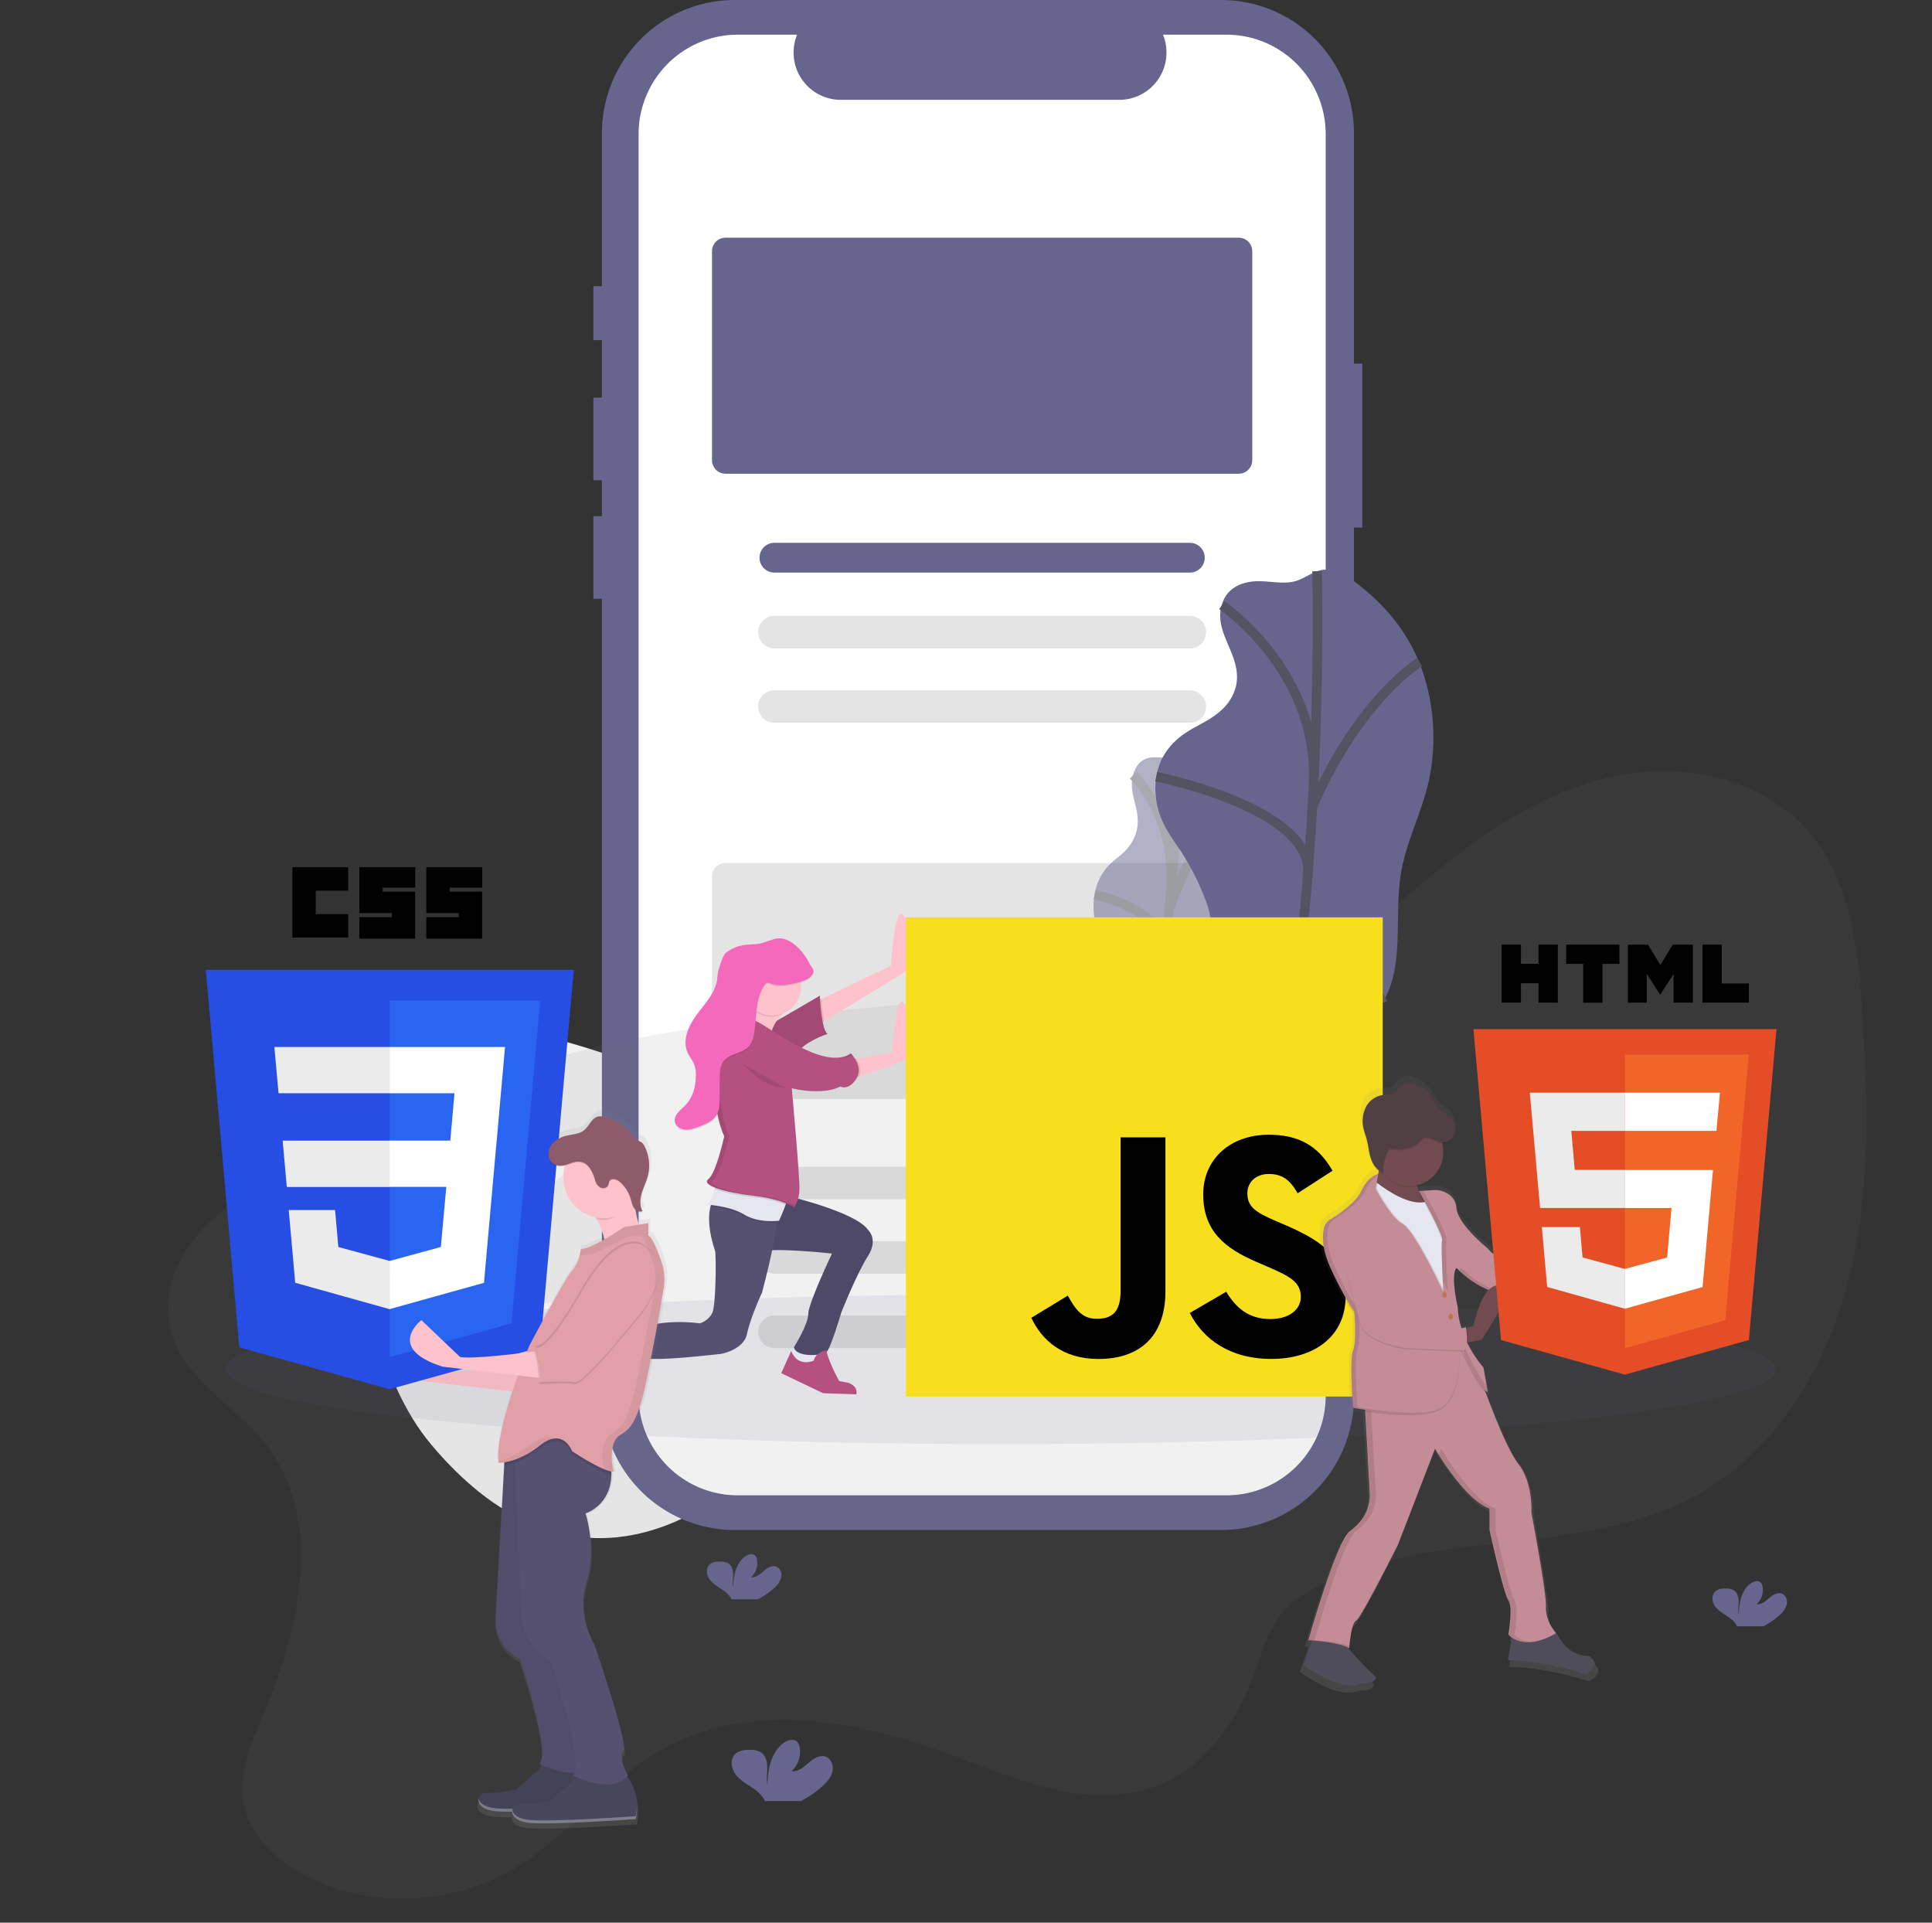 <svg width="402" height="400" fill="none" xmlns="http://www.w3.org/2000/svg"><rect width="100%" height="100%" fill="#333333" stroke="none"/><path d="M140.923 225.349l-3.761 29.723-5.536-33.764c-26.601-10.239-57.704-12.228-57.704-12.228s-6.864 64.486 15.798 91.45 46.555 22.865 66.267 6.195c19.713-16.67 27.78-39.598 5.119-66.562-5.044-6.002-12.164-10.869-20.183-14.814z" fill="#F2F2F2"/><path d="M133.547 259.566l1.117 1.329c12.905 15.515 20.438 29.766 22.475 42.564.033.186.054.371.087.557l-.864.133-.832.119c-2.049-13.947-10.937-28.594-22.19-42.131-.358-.439-.722-.886-1.099-1.321-4.814-5.688-10.011-11.164-15.28-16.299a142.84 142.84 0 00-1.237-1.205c-6.99-6.741-14.044-12.864-20.345-18.038-.444-.368-.894-.73-1.339-1.086-10.7-8.713-19.034-14.53-20.893-15.807-.223-.159-.35-.243-.379-.264l.474-.705v-.012l.481-.71c.029.021.456.301 1.225.844 2.892 2.012 10.66 7.543 20.292 15.358.433.355.883.717 1.327 1.085 5.117 4.193 10.707 8.988 16.34 14.221a244.134 244.134 0 014.141 3.926c.423.397.84.799 1.244 1.2 5.696 5.549 10.781 10.963 15.255 16.242z" fill="#fff"/><path d="M95.24 222.892c-.389.431-.785.868-1.2 1.297a47.428 47.428 0 01-3.538 3.319 45.996 45.996 0 01-18.116 9.421l.052 1.757a47.69 47.69 0 0019.17-9.862 49.088 49.088 0 003.771-3.55c.408-.423.804-.86 1.188-1.297a47.537 47.537 0 007.792-12.026c-.587-.123-1.161-.245-1.723-.367a45.992 45.992 0 01-7.395 11.308zM117.048 242.125c-.43.409-.872.805-1.325 1.188a10.91 10.91 0 01-.414.361 46.234 46.234 0 01-19.775 9.822 46.147 46.147 0 01-22.06-.479c.063.61.127 1.22.203 1.831a47.855 47.855 0 0022.557.253 47.961 47.961 0 0020.181-10.111c.184-.155.368-.311.546-.473.453-.394.895-.79 1.331-1.193a47.926 47.926 0 0013.697-23.289c-.536-.211-1.072-.422-1.615-.627a46.13 46.13 0 01-13.326 22.717z" fill="#fff"/><path d="M133.546 259.566a48.708 48.708 0 01-2.753 2.531 46.299 46.299 0 01-55.54 3.159c.153.782.3 1.558.466 2.33a47.996 47.996 0 0028.762 7.024 48.03 48.03 0 0027.418-11.197 35.32 35.32 0 001.441-1.275c.455-.407.892-.822 1.323-1.243a48.183 48.183 0 0014.245-32.318c-.547-.371-1.108-.718-1.674-1.072a46.474 46.474 0 01-13.688 32.061z" fill="#fff"/><path d="M281.727 75.642V27.73a27.771 27.771 0 00-8.097-19.608A27.6 27.6 0 00254.083 0H152.887c-3.63 0-7.225.717-10.579 2.11a27.636 27.636 0 00-8.968 6.012 27.718 27.718 0 00-5.993 8.996 27.81 27.81 0 00-2.105 10.612v31.82h-1.778v11.212h1.778V82.72h-1.778v17.191h1.778v7.475h-1.778v17.191h1.778v166.001a27.79 27.79 0 008.097 19.609 27.647 27.647 0 008.969 6.011 27.582 27.582 0 0010.579 2.111h101.195c3.631 0 7.226-.718 10.58-2.111a27.642 27.642 0 008.968-6.011 27.73 27.73 0 005.993-8.997 27.806 27.806 0 002.104-10.611V109.747h1.744V75.642h-1.744z" fill="#67648E"/><path d="M255.199 7.214h-13.21a9.858 9.858 0 01-.941 9.204 9.82 9.82 0 01-3.528 3.195 9.787 9.787 0 01-4.612 1.156h-57.973a9.784 9.784 0 01-4.612-1.156 9.847 9.847 0 01-5.145-7.679 9.873 9.873 0 01.675-4.72h-12.337a20.612 20.612 0 00-14.598 6.066 20.74 20.74 0 00-6.047 14.643v262.464a20.751 20.751 0 006.047 14.643 20.65 20.65 0 006.697 4.489 20.588 20.588 0 007.901 1.576h101.683a20.616 20.616 0 0014.598-6.065 20.744 20.744 0 006.046-14.643V27.923c0-2.72-.534-5.412-1.571-7.925a20.72 20.72 0 00-4.475-6.718 20.638 20.638 0 00-6.698-4.49 20.589 20.589 0 00-7.9-1.576z" fill="#fff"/><path d="M257.756 98.555H150.958a2.804 2.804 0 01-1.984-.826 2.822 2.822 0 01-.824-1.99V52.27a2.821 2.821 0 01.824-1.99 2.804 2.804 0 011.984-.826h106.798c.744 0 1.457.298 1.984.826.526.528.822 1.243.823 1.99v43.468a2.825 2.825 0 01-.823 1.99 2.807 2.807 0 01-1.984.826zM247.587 119.125h-86.46a3.085 3.085 0 01-2.184-.907 3.103 3.103 0 010-4.381 3.09 3.09 0 012.184-.907h86.46c.819 0 1.604.327 2.183.907a3.103 3.103 0 010 4.381 3.081 3.081 0 01-2.183.907z" fill="#67648E"/><path d="M247.587 134.893h-86.46c-.894 0-1.75-.356-2.382-.989a3.386 3.386 0 010-4.779 3.362 3.362 0 012.382-.99h86.46c.893 0 1.75.356 2.381.99a3.384 3.384 0 010 4.779 3.363 3.363 0 01-2.381.989zM247.587 150.381h-86.46c-.894 0-1.75-.356-2.382-.99a3.384 3.384 0 010-4.779 3.365 3.365 0 012.382-.989h86.46c.893 0 1.75.356 2.381.989a3.384 3.384 0 010 4.779 3.36 3.36 0 01-2.381.99zM257.756 228.645H150.958a2.805 2.805 0 01-1.984-.826 2.823 2.823 0 01-.824-1.99v-43.468a2.82 2.82 0 012.808-2.816h106.798a2.808 2.808 0 011.984.826c.526.527.822 1.243.823 1.99v43.468a2.826 2.826 0 01-.823 1.99 2.808 2.808 0 01-1.984.826zM247.587 249.497h-86.46c-.894 0-1.75-.356-2.382-.99a3.384 3.384 0 010-4.779 3.365 3.365 0 012.382-.989h86.46c.893 0 1.75.356 2.381.989a3.386 3.386 0 010 4.779 3.36 3.36 0 01-2.381.99zM247.587 264.984h-86.46c-.894 0-1.75-.356-2.382-.99a3.384 3.384 0 010-4.779 3.365 3.365 0 012.382-.989h86.46c.893 0 1.75.356 2.381.989a3.384 3.384 0 010 4.779 3.36 3.36 0 01-2.381.99zM247.587 280.47h-86.46c-.894 0-1.75-.356-2.382-.989a3.384 3.384 0 010-4.779 3.362 3.362 0 012.382-.99h86.46c.893 0 1.75.356 2.381.99a3.384 3.384 0 010 4.779 3.363 3.363 0 01-2.381.989z" fill="#E4E4E4"/><g clip-path="url(#clip0_1108_7716)"><g opacity=".5"><path d="M238.868 157.712c-1.074.307-2.39 1.106-3.038 3.293-1.271 4.285 1.681 7.198.708 11.665a8.73 8.73 0 01-1.508 3.274c-1.187 1.617-2.476 2.383-3.728 3.515a11.189 11.189 0 00-3.276 5.407 15.031 15.031 0 00-.147 7.028c.445 1.94 1.203 3.353 1.866 4.925a36.456 36.456 0 011.926 6.203 15.15 15.15 0 01.423 3.152 27.929 27.929 0 01-.377 4.213l-1.806 12.662a38.33 38.33 0 00-.494 5.005c.024 1.681.217 3.355.577 4.997.633 3.349 1.316 6.82 2.767 8.593 1.451 1.773 3.924 1.136 5.444-2.452 1.444-3.432 1.477-8.013 2.752-11.68 2.009-5.778 6.001-6.555 8.218-12.067 2.126-5.304 1.474-11.776 2.552-17.807.754-4.323 2.417-8.263 3.393-12.533 1.403-6.149 1.263-12.533.143-17.262a22.972 22.972 0 00-5.345-10.434c-.939-1.042-1.946-1.97-3.126-2.065-1.255-.098-2.352 1.489-3.592 1.967-1.433.564-2.873-.016-4.332.401z" fill="#67648E"/><path d="M245.665 155.667s-2.126 54.686-11.068 86.932M235.777 161.262s9.557 8.745 7.743 25.385M227.759 186.146s15.686 3.172 14.521 12.602M255.29 167.729s-6.349 5.585-12.003 21.403M249.088 215.536s-4.331 3.41-7.807-8.529M230.397 222.511s8.833-1.159 9.648-6.718" stroke="#535461" stroke-width="2" stroke-miterlimit="10"/></g><path d="M260.221 121.033c-2.187.326-4.818 1.345-5.9 4.486-2.122 6.161 4.328 10.825 2.842 17.262a9.686 9.686 0 01-2.691 4.641c-2.262 2.239-4.848 3.217-7.299 4.736-2.45 1.519-4.995 3.91-6.145 7.577-1.104 3.528-.625 7.422.524 10.332 1.15 2.91 2.888 5.081 4.441 7.475a50.754 50.754 0 014.709 9.358 17.842 17.842 0 011.251 4.672c.2 1.97-.052 4.088-.305 6.16l-2.243 18.467c-.298 2.455-.599 4.948-.43 7.312.193 2.724.996 5.103 1.787 7.426 1.704 5.008 3.529 10.229 6.745 12.987 3.215 2.759 8.259 2.168 10.977-2.962 2.587-4.884 2.112-11.624 4.317-16.871 3.476-8.271 11.649-8.942 15.581-16.792 3.77-7.532 1.663-17.167 3.178-25.919 1.086-6.27 4.026-11.877 5.534-18.049 2.175-8.892 1.131-18.307-1.741-25.385-2.873-7.077-7.416-12.124-12.29-15.999-2.066-1.649-4.257-3.137-6.711-3.41-2.609-.292-4.693 1.913-7.2 2.47-2.918.61-5.964-.417-8.931.026z" fill="#67648E"/><path d="M274.049 118.829s2.058 80.279-12.652 126.702M254.238 125.906s20.81 14.018 19.026 38.326M240.58 161.584s32.843 6.539 31.546 20.285M295.39 137.742s-12.482 7.467-22.314 30.086M288.186 207.405s-8.558 4.546-17.165-13.492M250.325 215.441s18.144-.656 19.177-8.745" stroke="#535461" stroke-width="2" stroke-miterlimit="10"/><path d="M370.34 335.964a4.425 4.425 0 001.443-2.19c.189-.871-.181-1.913-1.01-2.231-.927-.357-1.919.288-2.669.943s-1.613 1.398-2.597 1.258a3.978 3.978 0 001.221-3.717 1.566 1.566 0 00-.339-.758c-.517-.553-1.448-.314-2.066.122-1.961 1.386-2.507 4.061-2.518 6.471-.197-.868-.031-1.773-.038-2.652-.008-.879-.249-1.895-.995-2.357a3.005 3.005 0 00-1.508-.36c-.883-.034-1.863.057-2.466.705-.754.803-.554 2.156.098 3.031s1.64 1.439 2.552 2.053a5.662 5.662 0 011.825 1.747c.055.099.101.203.136.311h5.523a15.424 15.424 0 003.408-2.376z" fill="#67648E"/><path opacity=".1" d="M55.316 300.456c11.995 15.329 7.336 37.724-.287 55.656-2.552 6.005-5.44 12.359-4.362 18.796 1.316 7.873 8.294 13.639 15.653 16.67 13.383 5.562 29.405 4.236 41.699-3.451 10.627-6.646 18.238-17.451 29.047-23.793 18.095-10.609 41.114-6.604 60.755.704 13.896 5.172 29.089 11.901 42.898 6.494 9.715-3.788 16.433-13.059 20.094-22.872 1.768-4.74 3.049-9.851 6.408-13.64 2.006-2.231 4.622-3.819 7.306-5.152 24.505-12.204 55.418-5.683 79.198-19.202 16.064-9.138 26.348-26.38 30.914-44.358 4.565-17.977 4.022-36.83 2.865-55.342-.822-13.158-2.296-27.203-10.662-37.36-8.848-10.741-24.036-14.739-37.763-12.696-13.726 2.042-26.174 9.354-37.107 17.924-13.681 10.711-26.366 24.051-43.165 28.393-11.438 2.955-23.471 1.337-35.271.78-19.724-.936-39.452 1.137-59.067 3.41-18.778 2.182-37.699 4.584-55.579 10.722-12.66 4.346-22.808 12.23-34.763 17.739-7.792 3.592-16.29 4.584-23.663 9.157-9.09 5.634-17.417 15.436-15.08 26.9 2.194 10.916 13.56 16.386 19.932 24.521z" fill="#737373"/><path opacity=".1" d="M208.23 300.448c89.043 0 161.227-6.968 161.227-15.564 0-8.595-72.184-15.564-161.227-15.564s-161.227 6.969-161.227 15.564c0 8.596 72.184 15.564 161.227 15.564z" fill="#67648E"/><path d="M165.77 280.031l-1.263 1.845s1.376 1.845 1.508 2.077c.132.231 4.015-.114 4.015-.114l.343-1.383-.573-1.614-4.03-.811z" fill="#E6E6F0"/><path d="M123.31 278.993l-2.526.458 1.606 3.118 1.723.921 1.605 1.152.46-1.266-1.149-2.425-1.719-1.958z" fill="#FDC2CC"/><path d="M164.624 249.005s13.428 3.228 15.95 6.82c0 0 2.296 1.962 0 5.535-2.295 3.573-5.507 11.651-5.507 11.651s-2.296 7.842-3.212 8.418c-.916.576-6.198 1.038-6.658-1.137 0 0 2.982-4.728 2.982-6.921 0-2.194 4.935-12.571 4.935-12.571s-11.246-1.27-14.805-.463c-3.558.807 1.61-12.601 6.315-11.332z" fill="#565171"/><path opacity=".1" d="M164.624 249.005s13.428 3.228 15.95 6.82c0 0 2.296 1.962 0 5.535-2.295 3.573-5.507 11.651-5.507 11.651s-2.296 7.842-3.212 8.418c-.916.576-6.198 1.038-6.658-1.137 0 0 2.982-4.728 2.982-6.921 0-2.194 4.935-12.571 4.935-12.571s-11.246-1.27-14.805-.463c-3.558.807 1.61-12.601 6.315-11.332z" fill="#000"/><path d="M161.868 252.119a26.943 26.943 0 01-.2 2.236c-.735 5.872-3.129 14.605-3.129 14.605s-2.409 5.191-3.099 8.536c-.69 3.346-5.395 4.168-5.395 4.168s-12.855 1.515-15.494.924c-2.639-.591-6.786 1.732-8.836 1.383-2.051-.348-3.329-5.19-3.329-5.19a24.774 24.774 0 0010.329-2.19c5.278-2.421 12.856-1.27 12.856-1.27a4.302 4.302 0 001.544-.82 4.357 4.357 0 001.095-1.369c.803-1.732.803-12.227.573-12.92-1.508-4.546-1.384-7.464-.95-9.165a4.576 4.576 0 01.95-2.023l13.085 3.095z" fill="#565171"/><path opacity=".1" d="M161.868 252.12c-.027.67-.098 1.424-.2 2.235-1.153.091-4.388.178-6.786-1.311-2.262-1.394-5.553-1.868-7.034-2.015a4.58 4.58 0 01.95-2.024l13.07 3.115z" fill="#000"/><path d="M163.455 250.676c-.535 1.515-1.357 3.292-1.357 3.292s-4.245.576-7.231-1.269c-2.986-1.845-7.804-2.076-7.804-2.076.781-.481 1.309-1.944 1.637-3.224.183-.724.326-1.458.429-2.198 0 0 14.115 2.883 14.703 3.346.219.181-.015 1.098-.377 2.129z" fill="#E6E6F0"/><path d="M188.608 202.063l-17.119 10.385-1.7 1.03v-5.073l1.18-.568 14.427-6.93s.69-12.571 2.526-10.608c1.836 1.962.686 11.764.686 11.764z" fill="#FDC2CC"/><path opacity=".1" d="M171.489 212.448l-1.7 1.03v-5.073l1.18-.568c.078 1.546.251 3.086.52 4.611z" fill="#000"/><path d="M158.313 214.304l12.279-7.149s.23 6.922 1.606 7.956c0 0-5.048 1.516-7.001 4.728l-6.884-5.535z" fill="#B45181"/><path opacity=".1" d="M158.313 214.304l12.279-7.149s.23 6.922 1.606 7.956c0 0-5.048 1.516-7.001 4.728l-6.884-5.535z" fill="#000"/><path d="M188.499 220.4s-5.84 2.558-9.708 3.497a7.591 7.591 0 01-2.688.311c-2.639-.462.69-3.789.69-3.789l1.387-.216 7.45-1.167s.803-11.533 2.179-10.608c1.376.924.69 11.972.69 11.972zM163.821 210.019s-4.935 3.69-3.099 8.305c1.836 4.615-9.527-2.769-9.527-2.769s3.672-5.536 4.475-9.688c.803-4.153 8.151 4.152 8.151 4.152z" fill="#FDC2CC"/><path opacity=".1" d="M163.455 250.676a25.884 25.884 0 00-6.635-1.553c-3.317-.379-6.356-1.02-8.116-1.724.183-.724.326-1.458.429-2.198 0 0 14.115 2.883 14.703 3.346.215.181-.019 1.098-.381 2.129zM178.787 223.897c-.87.264-1.78.369-2.688.311-2.639-.462.69-3.789.69-3.789l1.388-.216c.58.898 1.172 2.3.61 3.694z" fill="#000"/><path d="M155.787 212.095s-4.475-.113-6.081 1.732c-1.606 1.845-1.263 6.82-1.263 6.82s-.335 9.96 2.179 15.533c.083.18.093.386.027.572-.027.069-.027.027-.027.027s-1.605 7.267-3.211 8.536c-1.606 1.269 3.441 2.769 9.424 3.459s8.377 2.421 8.377 2.421 1.033-1.137 1.131-3.69c.098-2.554-1.595-21.107-1.595-21.107s6.311 1.614 10.1-.345c0 0 1.723.925 3.329-1.614 1.606-2.538-1.131-5.304-1.131-5.304s-2.526 2.538-9.527-.807c-7.001-3.346-9.557-6.346-11.732-6.233z" fill="#B45181"/><path d="M121.474 279.224h-1.376v1.963l1.376 3.114s1.836.345 1.952.345c.117 0 1.606-.345 1.606-.345l.46-.807s-5.051-1.966-4.018-4.27z" fill="#E6E6F0"/><path d="M164.624 281.069l-2.066 4.615 8.724 4.167 6.887.232s.573-1.614-1.723-2.421l-1.836-.345s-2.409-4.384-2.638-6.441c0 0-2.296.462-2.639 2.19-.004-.038-3.216 1.576-4.709-1.997zM120.441 278.762l-.701.576-3.084 2.538 7.114 9.472s4.014 1.731 5.854 0c0 0 1.131-1.137-1.376-2.076 0 0-1.953.344-1.953-1.614 0-1.959.46-4.035 1.131-4.498 0 0-1.722-.575-2.179-.113a7.263 7.263 0 00-.919 1.269s-4.117-1.633-3.887-5.554z" fill="#B45181"/><path opacity=".1" d="M155.444 206.098c-.116.585-.27 1.162-.46 1.727a5.985 5.985 0 003.155 3.209 5.938 5.938 0 004.487.091c.303-.313.626-.606.969-.875 0 0-7.348-8.305-8.151-4.152zM154.811 221.503s3.558 4.728 8.723 4.846l-8.723-4.846z" fill="#000"/><g opacity=".1" fill="#000"><path d="M176.081 226.133a1.32 1.32 0 01-.212-.08 4.81 4.81 0 01-.339.163c.186-.004.372-.032.551-.083zM177.302 219.609a5.874 5.874 0 00-.4-.463s-.754.758-2.616.902a6.298 6.298 0 003.016-.439zM165.77 226.398l.022.246c1.514.282 3.052.409 4.592.379a23.769 23.769 0 01-4.614-.625zM157.853 248.782c-5.968-.694-11.016-2.19-9.425-3.459 1.591-1.27 3.212-8.536 3.212-8.536s0 .041.026-.027a.76.76 0 00-.026-.572c-2.514-5.588-2.179-15.534-2.179-15.534s-.343-4.959 1.263-6.82c1.195-1.375 3.981-1.659 5.327-1.716a2.373 2.373 0 00-.377 0s-4.475-.113-6.081 1.732c-1.606 1.845-1.263 6.819-1.263 6.819s-.335 9.961 2.179 15.534a.76.76 0 01.026.572c-.026.068-.026.027-.026.027s-1.595 7.244-3.216 8.513c-1.621 1.269 3.442 2.77 9.425 3.459 5.983.69 8.377 2.421 8.377 2.421.12-.145.226-.301.316-.466-1.164-.564-3.562-1.493-7.558-1.947z"/></g><path d="M160.722 211.289c3.296 0 5.968-2.686 5.968-5.998 0-3.312-2.672-5.998-5.968-5.998s-5.968 2.686-5.968 5.998c0 3.312 2.672 5.998 5.968 5.998z" fill="#FDC2CC"/><path opacity=".1" d="M169.215 202.608c-.494 1.243-1.968 1.713-3.261 2.035-1.847.454-3.837.902-5.605.197a1.226 1.226 0 00-.754-.148c-.21.085-.386.238-.498.436-1.949 2.788-1.632 6.505-2.138 9.877-.158 1.049-.426 2.133-1.131 2.917-1.372 1.516-3.962 1.459-5.225 3.069-.833 1.061-.84 2.535-.833 3.887 0 1.443-.012 2.886-.037 4.331-.023.947-.068 1.928-.494 2.769-.724 1.425-2.338 2.103-3.827 2.653-.927.348-1.885.7-2.88.606-.995-.095-1.99-.758-2.119-1.758-.177-1.357 1.214-2.304 2.172-3.281 1.53-1.557 2.16-3.823 2.216-6.013a6.479 6.479 0 00-.376-2.603c-.351-.86-.977-1.583-1.354-2.432-1.161-2.614.272-5.638 1.987-7.926 1.715-2.289 3.823-4.52 4.188-7.358a10.27 10.27 0 01.26-1.822c.264-.826.89-3.107 1.58-3.63a8.186 8.186 0 013.77-1.576c1.059-.155 2.141-.098 3.193-.303 1.229-.239 2.371-.826 3.6-1.046 2.658-.473 5.542 2.63 6.707 5.077.32.75 1.161 1.281.859 2.042z" fill="#000"/><path d="M169.215 202.377c-.494 1.243-1.968 1.713-3.261 2.035-1.847.455-3.837.902-5.605.197a1.226 1.226 0 00-.754-.148c-.21.085-.386.238-.498.436-1.949 2.788-1.632 6.505-2.138 9.877-.158 1.049-.426 2.133-1.131 2.917-1.372 1.516-3.962 1.459-5.225 3.069-.833 1.061-.84 2.535-.833 3.887 0 1.443-.012 2.886-.037 4.331-.023.947-.068 1.928-.494 2.769-.724 1.425-2.338 2.103-3.827 2.653-.927.348-1.885.701-2.88.606-.995-.095-1.99-.758-2.119-1.758-.177-1.357 1.214-2.304 2.172-3.281 1.53-1.557 2.16-3.823 2.216-6.013a6.479 6.479 0 00-.376-2.603c-.351-.86-.977-1.583-1.354-2.432-1.161-2.614.272-5.638 1.987-7.926 1.715-2.289 3.823-4.52 4.188-7.358a10.27 10.27 0 01.26-1.822c.264-.826.89-3.107 1.58-3.63a8.186 8.186 0 013.77-1.576c1.059-.155 2.141-.098 3.193-.303 1.229-.239 2.371-.826 3.6-1.046 2.658-.473 5.542 2.63 6.707 5.077.32.75 1.161 1.281.859 2.042z" fill="#F569BC"/><path d="M188.499 190.848h99.212v99.7h-99.212v-99.7z" fill="#F7DF1E"/><path d="M214.59 274.166l7.592-4.618c1.467 2.61 2.798 4.819 5.995 4.819 3.064 0 4.995-1.205 4.995-5.888V236.62h9.323v31.988c0 9.703-5.655 14.121-13.919 14.121-7.457 0-11.785-3.884-13.982-8.567m32.964-1.004l7.588-4.417c1.998 3.281 4.596 5.683 9.191 5.683 3.865 0 6.326-1.94 6.326-4.619 0-3.213-2.529-4.349-6.786-6.225l-2.329-1.004c-6.726-2.875-11.189-6.49-11.189-14.12 0-7.028 5.326-12.382 13.65-12.382 5.927 0 10.179 2.076 13.252 7.494l-7.257 4.687c-1.599-2.879-3.329-4.016-5.995-4.016-2.729 0-4.463 1.739-4.463 4.016 0 2.811 1.73 3.948 5.726 5.683l2.33 1.004c7.917 3.41 12.388 6.892 12.388 14.723 0 8.434-6.594 13.052-15.457 13.052-8.67 0-14.25-4.167-16.964-9.57" fill="#000"/><path d="M331.231 345.879s-3.872.273-6.262-3.895a13.964 13.964 0 00-1.648-2.353 7.991 7.991 0 01-1.157-4.224c.132-3.088-3.072-20.001-3.072-20.001s.399-6.441-2.805-10.468c-2.111-2.652-5.146-10.23-6.974-15.125.122.11.27.188.429.228l-.075-.421h.075l-.946-5.224a23.818 23.818 0 01-3.453-5.259l.215-.046 2.835-.598s4.606-6.581 4.901-9.817h.908c4.264-.023 8.526.201 12.765.671 0-.019-.03-.103-.068-.235a16.298 16.298 0 01-.415-1.982h.264l2.639-.174s9.082-10.199 5.742-12.078c-3.34-1.88-6.812 8.456-6.812 8.456l-1.131.205-.306.057c.03-.046.061-.088.094-.129.034-.042-14.823-.667-17.111-4.297 0 0-6.545-5.236-6.812-8.714a3.944 3.944 0 00-2.353-3.349 5.116 5.116 0 00-2.597-.489l-3.065.212.215.379h-.087a10.415 10.415 0 01-.482-1.364h.064c-.023-.094-.042-.189-.061-.284a7.179 7.179 0 002.604-1.205 7.246 7.246 0 002.883-4.846 7.28 7.28 0 00-.175-2.875c.3.039.604.03.901-.027 1.131-.231 1.927-1.382 1.957-2.534v-.224-.045a3.918 3.918 0 00-.409-1.666 3.883 3.883 0 00-1.08-1.327c-.611-.512-1.342-.876-1.885-1.444-.66-.678-1.022-1.587-1.535-2.387a7.056 7.056 0 00-3.619-2.83c-1.104-.379-2.462-.417-3.31.379-.437.413-.69 1.012-1.18 1.36-.705.508-1.662.356-2.526.459a4.807 4.807 0 00-3.63 2.731 6.335 6.335 0 00-.596 2.887 7.736 7.736 0 00.242 2.027c.165.659.411 1.296.591 1.955.377 1.364.464 2.8.898 4.145a5.222 5.222 0 001.67 2.55l-.128.553c-.083 0-2.164.466-3.601 3.622-1.131 2.489-4.98 5.058-6.672 6.096a2.783 2.783 0 00-1.259 1.758 9.15 9.15 0 00-.215 2.232c-.031 1.617.305 3.857 1.598 6.694 2.937 6.441 5.074 9.26 5.074 9.26s.162 1.974.174 4.054c0 1.549-.113 3.091-.441 3.864-.279.652-.377 2.315-.355 4.217 0 3.645.355 8.4.355 8.4s1.021.197 2.601.428l.984 17.398a8.393 8.393 0 01-1.885 5.812 12.86 12.86 0 01-2.371 2.273c-2.805 2.012-8.814 23.221-8.814 23.221s.294 0 .776.057l-1.847 5.179s7.381 5.683 11.871 4.13c.487-.16.997-.231 1.508-.212.886 0 2.783-.705 1.727-1.633a68.732 68.732 0 01-5.757-6.017c.145.071.283.153.415.246v-.041l.064.041s0-.208.049-.549l-.064-.023c.136-1.394.565-4.925 1.417-5.334 1.067-.538 8.95-16.243 8.95-16.243l7.879-20.402s6.277 10.874 11.619 12.749v4.547s2.937 13.423 4.008 14.897c1.07 1.474 0 7.38 0 7.38.211.243.453.457.72.637l-.856 4.865s6.145-.269 16.561 2.951c-.008.019 4-1.724.66-3.872zm-24.572-70.197l-1.301.325-.256.065c-.027-.163-.046-.258-.046-.258a2.624 2.624 0 01-.946.231 17.583 17.583 0 01-.792-4.527 30.667 30.667 0 01-.795-5.608c0-.977.162-1.83.528-2.311l.433.034.302.288.022.019.155.14.162.144.027.023.173.156.03.026.177.152.2.166.045.038.211.171.208.166.049.038.23.175.049.034.218.163.038.026.249.178.06.042.264.182h.023l.256.17.06.042.276.178.06.038.256.159.049.03.294.175.072.041.305.171h.023l.298.159.071.038.317.159.064.03.294.137.057.026.332.144.079.034.343.14c-2.13 2.357-3.223 7.851-3.223 7.851z" fill="url(#paint0_linear_1108_7716)"/><path d="M273.717 339.393l-2.477 6.944s6.786 5.229 11.197 4.145a12.27 12.27 0 012.024-.329c.913-.069 2.485-.739 1.508-1.588-3.129-2.751-7.302-7.862-7.302-7.862l-4.95-1.31zM314.918 338.737l-1.172 6.684s5.998-.262 16.169 2.883c0 0 3.913-1.705.652-3.789 0 0-3.77.262-6.126-3.789-2.356-4.05-3.77-3.538-3.77-3.538l-5.753 1.549z" fill="#4F4D59"/><path d="M283.877 290.257l1.131 20.338a8.44 8.44 0 01-1.994 5.948 12.295 12.295 0 01-2.153 2.019c-2.737 1.967-8.607 22.668-8.607 22.668s6.651.379 8.475 1.705c0 0 .377-5.24 1.433-5.766 1.055-.527 8.735-15.856 8.735-15.856l7.694-19.917s6.126 10.608 11.344 12.449v4.456s2.868 13.105 3.913 14.545c1.044 1.44 0 7.198 0 7.198s3.016 3.789 9.907-.261c0 0-2.217-2.489-2.085-5.505.132-3.016-3.016-19.523-3.016-19.523s.377-6.29-2.737-10.23c-3.114-3.94-8.29-18.993-8.29-18.993l-3.589-7.759-20.161 12.484z" fill="#C48C96"/><g opacity=".1" fill="#000"><path d="M273.521 341.227s5.866-20.702 8.607-22.668c.84-.62 1.6-1.343 2.262-2.152a8.368 8.368 0 001.885-5.812l-1.15-20.342 19.226-11.912-.26-.564-20.139 12.48 1.15 20.342a8.359 8.359 0 01-1.885 5.811 12.43 12.43 0 01-2.262 2.152c-2.733 1.963-8.606 22.665-8.606 22.665s6.65.378 8.474 1.705c0 0 0-.205.049-.535-2.567-.886-7.351-1.17-7.351-1.17zM315.114 340.048s1.045-5.766 0-7.198c-1.044-1.432-3.913-14.545-3.913-14.545v-4.463c-5.213-1.834-11.343-12.45-11.343-12.45l-.453 1.19c1.768 2.819 6.484 9.813 10.628 11.267v4.456s2.869 13.105 3.913 14.545c1.044 1.44 0 7.198 0 7.198s1.455 1.842 4.667 1.592c-2.402-.201-3.499-1.592-3.499-1.592z"/></g><path d="M328.738 267.456l-2.559.171-1.35.09v-3.277l1.772-.322 1.097-.201s3.393-10.089 6.65-8.255c3.257 1.833-5.61 11.794-5.61 11.794zM287.669 240.446s-1.696 6.551-2.216 10.609c-.521 4.057 12.124.788 12.124.788s-4.826-5.895-2.085-9.04l-7.823-2.357z" fill="#714B4F"/><path d="M301.358 267.725l.26 2.489-4.041-.261-4.042-3.539-4.041-11.404-2.601-4.065-1.957-2.489.784-3.031s.358.314.961.776c1.987 1.516 6.643 4.702 10.047 3.823.158-.04.312-.089.464-.147l5.086 8.778-.92 9.07z" fill="#E6E6F0"/><path opacity=".1" d="M286.757 244.656s-2.085.379-3.521 3.538c-1.101 2.418-4.826 4.926-6.488 5.937a2.787 2.787 0 00-1.263 1.766c-.336 1.493-.464 4.277 1.361 8.282 2.869 6.289 4.954 9.04 4.954 9.04s.52 6.289-.261 8.123c-.78 1.834 0 11.923 0 11.923s13.689 2.622 18.254 0c4.566-2.622 3.913-12.711 3.913-12.711s4.302 9.172 5.866 9.434l-.912-5.111s-5.086-5.505-5.346-12.579c0 0-1.564-6.422-.26-8.123 0 0 22.035 1.834 23.34.262 0 0-14.473-.656-16.69-4.195 0 0-6.39-5.111-6.65-8.517a3.77 3.77 0 00-1.956-3.087 5.085 5.085 0 00-2.922-.656l-2.944.205s5.085 9.04 4.825 10.229c-.26 1.19.26 10.745.26 10.745s-5.885-12.711-8.474-14.151c-2.59-1.439-5.61-7.365-5.61-7.365l.52-2.993" fill="#000"/><path opacity=".1" d="M301.358 267.725l.26 2.489-4.041-.261-4.042-3.539-4.041-11.404-2.601-4.065-1.957-2.489.784-3.031s.358.314.961.776l-.18 1.035s3.015 5.918 5.605 7.361c2.59 1.444 8.475 14.151 8.475 14.151s-.52-9.566-.26-10.745c.177-.799-2.107-5.217-3.593-7.979.158-.04.312-.089.464-.147l5.086 8.778-.92 9.07zM326.179 267.627l-1.35.09v-3.277l1.772-.322c-.618.822-.596 2.277-.422 3.509z" fill="#000"/><path d="M286.757 244.266s-2.085.379-3.521 3.538c-1.101 2.418-4.826 4.926-6.488 5.937a2.787 2.787 0 00-1.263 1.766c-.336 1.493-.464 4.277 1.361 8.282 2.869 6.289 4.954 9.04 4.954 9.04s.52 6.289-.261 8.123c-.78 1.834 0 11.923 0 11.923s13.689 2.622 18.254 0c4.566-2.622 3.913-12.711 3.913-12.711s4.298 9.157 5.866 9.437l-.912-5.111s-5.086-5.505-5.346-12.578c0 0-1.564-6.422-.26-8.123 0 0 5.086 5.505 10.824 5.372 4.181-.025 8.36.194 12.516.656 0 0-1.305-4.194 0-5.767 0 0-14.473-.655-16.69-4.194 0 0-6.39-5.111-6.65-8.517a3.778 3.778 0 00-1.956-3.088 5.084 5.084 0 00-2.922-.655l-2.944.205s5.085 9.039 4.825 10.229c-.26 1.19.26 10.745.26 10.745s-5.885-12.719-8.474-14.159c-2.59-1.439-5.61-7.35-5.61-7.35l.52-2.993" fill="#C48C96"/><path opacity=".1" d="M283.877 258.022s3.129 10.609 4.953 11.924c1.825 1.314 12.909 7.994 16.169 6.421 0 0 .785 3.933-.377 4.85 0 0-12.157-.477-12.255-.523 0 0-7.955-1.049-9.259-4.978-1.305-3.929-2.869-10.609-2.869-10.609l3.638-7.085z" fill="#000"/><path d="M300.578 270.014c.252 0 .456-.294.456-.656 0-.362-.204-.655-.456-.655s-.457.293-.457.655c0 .362.205.656.457.656zM301.879 274.598c.252 0 .456-.293.456-.655 0-.362-.204-.656-.456-.656-.253 0-.457.294-.457.656 0 .362.204.655.457.655z" fill="#BA7855"/><g opacity=".1" fill="#000"><path d="M282.456 292.731s-.785-10.09 0-11.923c.784-1.834.26-8.124.26-8.124s-2.085-2.75-4.954-9.039c-1.828-4.005-1.696-6.79-1.361-8.283a2.808 2.808 0 011.263-1.765c1.663-1.023 5.383-3.52 6.488-5.937.81-1.773 1.825-2.671 2.556-3.118l.049-.288s-2.085.379-3.521 3.539c-1.101 2.417-4.826 4.925-6.488 5.937a2.784 2.784 0 00-1.263 1.765c-.336 1.493-.464 4.278 1.361 8.282 2.869 6.289 4.954 9.04 4.954 9.04s.52 6.289-.261 8.123c-.78 1.834 0 11.923 0 11.923s9.78 1.872 15.563.868c-5.84.701-14.646-1-14.646-1zM300.053 258.022c-.177.807 0 5.555.148 8.464a122.55 122.55 0 011.025 2.152s-.52-9.566-.26-10.744c.249-1.137-4.332-9.343-4.788-10.154l-.95.064s5.089 9.04 4.825 10.218zM314.79 269.028c-5.738.133-10.823-5.372-10.823-5.372a2.09 2.09 0 00-.328.708c1.508 1.41 5.655 4.899 10.239 4.793 4.181-.025 8.36.194 12.516.655 0 0-.027-.087-.068-.234a103.127 103.127 0 00-11.536-.55zM304.611 280.035s.053.818.023 2.046c1.357 2.705 3.826 7.331 4.931 7.516l-.192-1.076c-1.897-2.394-4.762-8.486-4.762-8.486z"/></g><path d="M308.268 278.712l-2.771.588-2.186.462 1.172-3.277.818-.205 1.271-.318s1.824-9.173 5.477-8.517c3.653.655-3.781 11.267-3.781 11.267z" fill="#714B4F"/><path opacity=".1" d="M305.501 279.311l-2.187.462 1.173-3.277.818-.204c.181.995.247 2.008.196 3.019z" fill="#000"/><path d="M283.877 257.761s3.129 10.608 4.953 11.923c1.825 1.315 12.909 7.994 16.169 6.422 0 0 .785 3.932-.377 4.849 0 0-12.157-.477-12.255-.523 0 0-7.955-1.049-9.259-4.978-1.305-3.929-2.869-10.608-2.869-10.608l3.638-7.085z" fill="#C48C96"/><path opacity=".1" d="M287.797 240.727s-.263 1.026-.618 2.519a7.054 7.054 0 003.278 3.122 7 7 0 004.492.477c-.313-1.345-.245-2.705.671-3.758l-7.823-2.36z" fill="#000"/><path d="M293.275 246.755c3.889 0 7.042-3.169 7.042-7.078 0-3.908-3.153-7.077-7.042-7.077s-7.042 3.169-7.042 7.077c0 3.909 3.153 7.078 7.042 7.078z" fill="#714B4F"/><path opacity=".1" d="M299.39 237.73c.51.143 1.044.177 1.568.099a2.58 2.58 0 001.367-.916c.344-.446.534-.994.541-1.558a3.807 3.807 0 00-1.452-2.922c-.595-.5-1.308-.852-1.854-1.409-.645-.663-.999-1.55-1.508-2.33a6.885 6.885 0 00-3.533-2.762c-1.078-.379-2.401-.409-3.231.379-.426.405-.674.985-1.149 1.33-.69.492-1.625.348-2.466.447a4.687 4.687 0 00-2.101.881 4.734 4.734 0 00-1.443 1.771 6.699 6.699 0 00-.346 4.546c.162.644.403 1.266.576 1.895.377 1.333.453 2.731.875 4.046.422 1.315 1.293 2.603 2.613 2.997a8.334 8.334 0 01.84-4.278c.108-.289.321-.527.596-.666.235-.061.481-.061.716 0a7.141 7.141 0 004.769-.97c.501-.303 1.282-1.349 1.813-1.451.686-.118 2.093.712 2.809.871z" fill="#000"/><path d="M299.39 237.468a3.74 3.74 0 001.568.099 2.58 2.58 0 001.367-.916c.344-.446.534-.993.541-1.558a3.807 3.807 0 00-1.452-2.921c-.595-.5-1.308-.853-1.854-1.41-.645-.663-.999-1.549-1.508-2.33a6.896 6.896 0 00-3.533-2.762c-1.078-.379-2.401-.409-3.231.379-.426.406-.674.985-1.149 1.33-.69.492-1.625.349-2.466.447a4.677 4.677 0 00-2.101.882 4.723 4.723 0 00-1.443 1.77 6.701 6.701 0 00-.346 4.547c.162.644.403 1.265.576 1.894.377 1.334.453 2.732.875 4.046.422 1.315 1.293 2.603 2.613 2.997a8.328 8.328 0 01.848-4.273c.108-.29.32-.528.595-.667.235-.061.482-.061.717 0a7.138 7.138 0 004.769-.97c.501-.303 1.281-1.349 1.813-1.451.678-.122 2.085.708 2.801.867z" fill="#503F43"/><path d="M369.642 214.111l-5.745 64.673-25.824 7.199-25.752-7.199-5.738-64.673h63.059z" fill="#E44D26"/><path d="M338.11 280.482l20.867-5.812 4.901-55.27H338.11v61.082z" fill="#F16529"/><path d="M326.944 235.267h11.167v-7.934h-19.792l.188 2.13 1.942 21.861h17.666v-7.934h-10.447l-.724-8.123zm1.795 20.023h-7.917l1.105 12.458 16.15 4.524h.038v-8.279h-.034l-8.792-2.387-.55-6.316z" fill="#EBEBEB"/><path d="M312.453 196.531h4.011v3.982h3.668v-3.982h4.011v12.064h-4.011v-4.039h-3.668v4.039h-4.011v-12.064zm16.964 4.001h-3.532v-4.001h11.076v4.001h-3.533v8.063h-4.007v-8.063h-.004zm9.304-4.001h4.185l2.575 4.24 2.571-4.24h4.184v12.064h-3.996v-5.979l-2.759 4.289h-.068l-2.763-4.289v5.979h-3.929v-12.064zm15.51 0h4.011v8.074h5.655v3.986h-9.655v-12.06h-.011z" fill="#000"/><path d="M338.084 251.324h9.719l-.916 10.29-8.803 2.387v8.271l16.184-4.509.117-1.341 1.855-20.887.192-2.129h-18.348v7.933-.015zm0-16.075v.018h19.068l.158-1.784.377-4.024.189-2.129h-19.792v7.919z" fill="#fff"/><path d="M138.254 261.856c-.736-2.163-1.795-4.925-2.639-5.554a.788.788 0 00-.166-.102h-.106v-2.671l-1.983.318a19.14 19.14 0 01-.72-2.959 1.366 1.366 0 001.489.299c-.034-.053-.06-.109-.09-.166l.09-.038a3.723 3.723 0 01-.479-1.815c.017-.58.109-1.156.276-1.712.354-1.232.953-2.384 1.289-3.619a8.86 8.86 0 00.302-2.447 8.954 8.954 0 00-.928-4.035 2.364 2.364 0 00-.701-.921 8.873 8.873 0 00-.86-.42 4.653 4.653 0 01-1.247-1.251 11.215 11.215 0 00-5.418-3.633 3.15 3.15 0 00-1.73-.136c-1.331.378-1.817 2.019-2.895 2.887-.954.757-2.262.844-3.454 1.102a5.86 5.86 0 00-3.215 1.694 3.52 3.52 0 00-.864 2.341 2.368 2.368 0 00.954 2.091 2.974 2.974 0 002.526.36 8.672 8.672 0 00.892 6.855 8.617 8.617 0 002.39 2.589 8.566 8.566 0 003.221 1.411l.234.417a17.927 17.927 0 011.61 4.232c-1.825 1.042-3.819 2.015-5.022 2.106-.048.473-.135.94-.26 1.398a7.733 7.733 0 01-1.58 3.126c-1.636 1.849-8.998 15.829-8.998 15.829s-.234.557-.611 1.516c-4.573.564-12.034 1.379-14.118.958l-8.181-7.812s-2.639 2.027-2.413 4.49l-1.474-1.41s-7.773 5.96 4.501 9.851l18.676 2.178c-1.779 5.396-3.438 11.674-2.925 15.091h.155a7.18 7.18 0 001.066-.083l-.033.606-1.799 32.367s-.411 5.96 5.112 8.634c0 0 6.752 19.94 4.091 22.202 0 0 .316.167.848.402l-5.553 4.925s-4.091 1.027-6.341.822a1.62 1.62 0 00-1.795 1.217c0 .041 0 .083-.022.128V375.912c0 .046 0 .087.026.133v.049c.013.048.028.095.045.14v.046c.02.045.042.091.064.136v.03c.027.046.053.091.083.137l.027.038c.032.048.069.096.11.144l.03.038c.04.049.086.094.135.144h.023l.15.128.034.027.185.132.045.031.215.125h.034l.23.113h.034l.268.11.056.023.298.099h.049l.32.083h.027l.377.072h.071l.377.057h.072l.434.041c.84.065 1.975.088 3.287.084V378.284c0 .045 0 .087.026.133v.049c.013.048.028.094.046.14v.045c.018.046.041.091.064.137v.03a2 2 0 00.083.137l.026.037c.033.048.069.096.109.144l.031.038c.041.05.086.095.135.144h.019l.151.129.034.027.185.132.045.03.211.126h.034l.23.113h.034l.267.11.057.023.298.098h.049l.32.084h.027l.377.072h.071l.377.056h.072l.433.042c5.32.413 22.296-.822 22.296-.822v-.11c.169-.796.983-5.422-1.912-8.843.087-.091.17-.185.249-.284 0 0-2.262-3.906-1.022-5.137 1.241-1.232-5.99-22.422-5.99-22.422s-3.887-6.168-1.636-13.158c2.25-6.991-.204-14.594-.204-14.594s5.372-1.599 5.47-8.241v-.618c.113.017.226.025.34.023.075.006.151.006.226 0 0 0-1.022-3.701.203-6.372 1.226-2.671 3.887-.205 6.341-11.101 1.776-7.885 3.337-16.951 4.068-21.365a11.308 11.308 0 00-.448-5.46zm-46.68 23.112l-1.865-1.781c.618.258 1.304.508 2.07.758l7.03.829c-3.136.285-6.066.444-7.234.205v-.011z" fill="url(#paint1_linear_1108_7716)"/><path d="M109.38 283.93s-14.469 2.019-17.485 1.413l-8.037-7.676s-7.638 5.857 4.422 9.695l22.506 2.626-1.406-6.058z" fill="#FDC2CC"/><path opacity=".05" d="M109.38 283.93s-14.469 2.019-17.485 1.413l-8.037-7.676s-7.638 5.857 4.422 9.695l22.506 2.626-1.406-6.058z" fill="#000"/><path d="M81.056 289.025l-31.267-8.714-6.967-78.54h76.563l-6.974 78.529-31.355 8.725z" fill="#264DE4"/><path d="M106.439 275.303l5.961-67.106H81.11v74.149l25.329-7.043z" fill="#2965F1"/><path d="M58.814 237.313l.86 9.631h21.45v-9.631h-22.31zm-1.726-19.497l.87 9.631h23.163v-9.631H57.069h.019zM81.12 262.33h-.042l-10.676-2.898-.682-7.684h-9.64l1.342 15.125 19.634 5.49h.045l.019-10.033z" fill="#EBEBEB"/><path d="M60.842 180.418H72.45v4.88h-6.756v4.88h6.756v4.88H60.842v-14.64zm13.949 0h11.607v4.243h-6.77v.849h6.755v9.76H74.772v-4.456h6.756v-.848h-6.756v-9.548h.019zm13.949 0h11.607v4.243h-6.79v.849h6.756v9.76H88.702v-4.456h6.755v-.848h-6.755v-9.548h.038z" fill="#000"/><path d="M103.352 237.313l1.73-19.497H81.057v9.631h13.507l-.87 9.851H81.056v9.631H92.86l-1.13 12.503-10.673 2.906v10.021l19.648-5.475.144-1.629 2.262-25.362.233-2.587.008.007z" fill="#fff"/><path d="M114.609 365.925l-7.035 6.259s-4.019 1.012-6.228.807c-2.209-.205-3.215 3.433 2.01 3.838 5.225.405 21.903-.807 21.903-.807s1.606-6.464-3.216-10.097h-7.434z" fill="#47465A"/><path opacity=".05" d="M114.609 365.925l-7.035 6.259s-4.019 1.012-6.228.807c-2.209-.205-3.215 3.433 2.01 3.838 5.225.405 21.903-.807 21.903-.807s1.606-6.464-3.216-10.097h-7.434z" fill="#000"/><path opacity=".3" d="M125.507 373.23c-.012.736-.096 1.47-.252 2.19 0 0-16.678 1.212-21.904.807-2.514-.194-3.58-1.137-3.77-2.039-.23 1.038.683 2.406 3.77 2.652 5.226.406 21.904-.807 21.904-.807.196-.92.281-1.862.252-2.803z" fill="#fff"/><path d="M122.842 251.434s4.422 6.259 2.813 10.502c-1.61 4.243 8.44-4.444 8.44-4.444s-3.215-5.68-1.606-11.742l-9.647 5.684z" fill="#FDC2CC"/><path d="M121.635 368.35l-7.027 6.259s-4.018 1.011-6.227.807c-2.21-.205-3.216 3.432 2.009 3.838 5.225.405 21.903-.807 21.903-.807s1.606-6.464-3.216-10.097h-7.442z" fill="#47465A"/><path d="M123.656 366.937c-1.048 1.299-2.525 1.799-4.071 1.875-3.514.167-7.382-1.875-7.382-1.875 2.613-2.22-4.018-21.812-4.018-21.812-5.425-2.625-5.026-8.483-5.026-8.483l1.757-31.787.445-7.987 5.628-3.432 4.434 3.409 4.207 3.244c.274 1.031.451 2.087.528 3.152.49 7.422-5.35 9.168-5.35 9.168s2.413 7.472.2 14.341c-2.213 6.869 1.606 12.927 1.606 12.927s7.235 21.005 6.032 22.217c-1.203 1.212 1.01 5.043 1.01 5.043z" fill="#565171"/><path opacity=".05" d="M123.656 366.937c-1.048 1.299-2.525 1.799-4.071 1.875-3.514.167-7.382-1.875-7.382-1.875 2.613-2.22-4.018-21.812-4.018-21.812-5.425-2.625-5.026-8.483-5.026-8.483l1.757-31.787.445-7.987 5.628-3.432 4.434 3.409 4.207 3.244c.274 1.031.451 2.087.528 3.152.49 7.422-5.35 9.168-5.35 9.168s2.413 7.472.2 14.341c-2.213 6.869 1.606 12.927 1.606 12.927s7.235 21.005 6.032 22.217c-1.203 1.212 1.01 5.043 1.01 5.043z" fill="#000"/><path d="M130.679 369.358c-3.415 4.24-11.453 0-11.453 0a1.29 1.29 0 00.351-.549c1.474-4.028-4.972-23.282-4.972-23.282-5.425-2.626-6.032-8.885-6.032-8.885l-1.421-32.363-.185-4.19 8.456-3.243 2.597-.997 8.652 6.664c.372 1.381.554 2.806.543 4.236-.109 6.521-5.376 8.097-5.376 8.097s2.413 7.471.2 14.34c-2.213 6.869 1.617 12.908 1.617 12.908s7.235 21.005 6.032 22.217c-1.203 1.213.991 5.047.991 5.047z" fill="#565171"/><path opacity=".1" d="M127.215 306.749c-1.738-.25-5.255-2.353-7.061-3.493-.69-.436-1.131-.727-1.131-.727s-1.81-5.051-6.631-1.213a18.026 18.026 0 01-5.24 2.978c-.726.258-1.475.447-2.236.565l.445-7.987 5.628-3.433 4.434 3.41 2.597-.996 8.652 6.66c.372 1.381.554 2.806.543 4.236z" fill="#000"/><path d="M138.092 267.994c-.717 4.335-2.262 13.261-3.997 20.986-2.412 10.703-5.025 8.278-6.227 10.904-1.203 2.626-.2 6.259-.2 6.259-2.01.201-8.641-4.24-8.641-4.24s-1.809-5.05-6.631-1.212-8.641 3.633-8.641 3.633c-1.006-6.664 6.432-24.437 6.432-24.437s7.234-13.734 8.84-15.534a7.578 7.578 0 001.553-3.069c.124-.449.209-.908.257-1.371 2.612-.201 9.047-4.645 9.047-4.645l5.026-.807v2.626a.749.749 0 01.166.102c.825.633 1.885 3.33 2.59 5.456a11.11 11.11 0 01.426 5.349z" fill="#E1A0A7"/><path d="M114.609 286.961l-2.598-.304-19.909-2.322c-12.063-3.838-4.422-9.695-4.422-9.695l8.038 7.676c2.318.466 11.415-.622 15.49-1.137 1.222-.159 1.994-.265 1.994-.265l1.407 6.047z" fill="#FDC2CC"/><path opacity=".1" d="M134.095 259.697s-5.225-4.24-13.078 9.491c-7.852 13.73-9.647 11.51-9.647 11.51s1.606 6.062.803 7.27c0 0 5.425-.405 7.434 0 2.01.406 14.469-15.348 14.469-15.348s6.45-8.884.019-12.923z" fill="#000"/><path opacity=".1" d="M133.895 258.89s-5.225-4.24-13.062 9.491c-7.838 13.73-9.647 11.51-9.647 11.51s6.227 6.865 8.237 7.27c2.009.406 14.469-15.348 14.469-15.348s6.435-8.884.003-12.923z" fill="#000"/><path opacity=".1" d="M112.008 286.669c.083-1.497-.479-4.126-.803-5.49 1.221-.159 1.994-.265 1.994-.265l1.406 6.062-2.597-.307z" fill="#000"/><path d="M134.095 259.292s-5.225-4.24-13.078 9.494c-7.852 13.734-9.647 11.51-9.647 11.51s1.606 6.062.803 7.271c0 0 5.425-.406 7.434 0 2.01.405 14.469-15.348 14.469-15.348s6.45-8.889.019-12.927z" fill="#E1A0A7"/><path opacity=".1" d="M132.704 246.164l-9.662 5.649c.409.596.786 1.213 1.131 1.848a8.41 8.41 0 001.689.171c2.575 0 3.77-2.717 5.327-4.547-.113-1.454 1.07-1.492 1.515-3.121z" fill="#000"/><path d="M125.654 253.438c4.662 0 8.441-3.798 8.441-8.483 0-4.685-3.779-8.483-8.441-8.483-4.662 0-8.441 3.798-8.441 8.483 0 4.685 3.779 8.483 8.441 8.483z" fill="#FDC2CC"/><path opacity=".1" d="M114.986 238.094a5.752 5.752 0 013.159-1.667c1.172-.254 2.458-.33 3.393-1.084 1.059-.853 1.534-2.474 2.842-2.838a3.099 3.099 0 011.7.137 10.998 10.998 0 015.323 3.569c.328.485.745.903 1.229 1.231.289.123.571.26.845.413.3.24.536.551.686.905a8.824 8.824 0 01.611 6.165c-.328 1.216-.916 2.345-1.267 3.557-.35 1.213-.437 2.584.2 3.668-.618.318-1.399-.084-1.787-.663-.388-.58-.505-1.292-.709-1.963a7.485 7.485 0 00-2.179-3.41c-.633-.56-1.764-.939-2.205-.216-.17.281-.158.641-.306.932-.286.572-1.13.686-1.67.379a2.577 2.577 0 01-1.044-1.557c-.825-2.815-2.239-4.584-5.232-3.383-1.131.447-2.432.757-3.506 0-1.376-1.016-1.101-3.027-.083-4.175z" fill="#000"/><path d="M114.986 237.889a5.758 5.758 0 013.159-1.667c1.172-.254 2.458-.33 3.393-1.084 1.059-.852 1.534-2.474 2.842-2.837a3.098 3.098 0 011.7.136 11.005 11.005 0 015.323 3.569 4.57 4.57 0 001.229 1.231c.289.123.571.261.845.413.3.24.536.551.686.906a8.822 8.822 0 01.611 6.164c-.328 1.216-.916 2.345-1.267 3.558-.35 1.212-.437 2.584.2 3.667-.618.318-1.399-.083-1.787-.663-.388-.58-.505-1.292-.709-1.962a7.475 7.475 0 00-2.179-3.41c-.633-.561-1.764-.94-2.205-.216-.17.28-.158.64-.306.932-.286.572-1.13.686-1.67.379a2.582 2.582 0 01-1.044-1.558c-.825-2.815-2.239-4.584-5.232-3.383-1.131.447-2.432.758-3.506 0-1.376-1.011-1.101-3.023-.083-4.175z" fill="#8F5A6A"/><path opacity=".05" d="M135.064 257.174h-4.083s-8.037 4.039-8.237 3.838c-.136-.137-1.38.098-2.168.261.124-.449.209-.908.257-1.371 2.612-.201 9.047-4.645 9.047-4.645l5.026-.807v2.625a.79.79 0 01.158.099z" fill="#000"/><path opacity=".3" d="M132.538 375.651c-.012.736-.096 1.47-.252 2.19 0 0-16.678 1.212-21.903.807-2.515-.193-3.582-1.137-3.77-2.039-.23 1.039.682 2.406 3.77 2.653 5.225.405 21.903-.807 21.903-.807.196-.921.281-1.863.252-2.804z" fill="#fff"/><g opacity=".05" fill="#000"><path d="M110.484 300.49c-2.71 2.159-5.108 3.031-6.684 3.41 0 .151.03.299.053.443 0 0 3.819.201 8.641-3.634a6.467 6.467 0 012.582-1.356c-1.052-.519-2.552-.485-4.592 1.137zM137.756 262.625c-.72-2.125-1.765-4.819-2.59-5.455a.792.792 0 00-.166-.103s-1.663.057-1.606.103c.825.632 1.632 3.129 2.352 5.251.584 1.725.734 3.568.438 5.365-.717 4.334-2.262 13.26-3.996 20.985-2.413 10.704-5.026 8.279-6.228 10.904-.988 2.152-.494 4.979-.279 5.93a5.03 5.03 0 002.088.534s-1.006-3.633.2-6.259c1.206-2.626 3.819-.201 6.228-10.904 1.745-7.744 3.28-16.67 3.996-20.986.296-1.797.146-3.64-.437-5.365z"/></g><path d="M161.11 330.35a4.42 4.42 0 001.444-2.19c.188-.872-.181-1.913-1.01-2.232-.928-.356-1.919.288-2.669.944-.751.655-1.614 1.398-2.598 1.258a3.992 3.992 0 001.222-3.717 1.558 1.558 0 00-.34-.758c-.516-.553-1.447-.314-2.066.121-1.96 1.387-2.507 4.062-2.518 6.471-.196-.867-.03-1.773-.038-2.652-.007-.879-.248-1.894-.995-2.356a3.005 3.005 0 00-1.508-.36c-.882-.034-1.862.057-2.465.705-.754.803-.555 2.155.098 3.031.652.875 1.64 1.439 2.552 2.053a5.659 5.659 0 011.824 1.747c.056.098.101.203.136.31h5.523a15.373 15.373 0 003.408-2.375zM171.255 371.491c.879-.822 1.704-1.792 1.961-2.971.256-1.178-.245-2.595-1.369-3.031-1.255-.485-2.601.379-3.619 1.277-1.018.898-2.186 1.895-3.517 1.705a5.39 5.39 0 001.488-2.3c.29-.883.347-1.827.167-2.739a2.125 2.125 0 00-.46-1.023c-.698-.758-1.964-.428-2.797.163-2.639 1.894-3.393 5.505-3.412 8.771-.268-1.178-.042-2.406-.049-3.615-.008-1.208-.336-2.546-1.35-3.197a4.047 4.047 0 00-2.058-.485c-1.195-.046-2.526.076-3.34.955-1.014 1.091-.754 2.921.132 4.122s2.224 1.955 3.457 2.784a7.703 7.703 0 012.469 2.368c.075.135.137.278.185.425h7.49a20.863 20.863 0 004.622-3.209z" fill="#67648E"/></g><defs><linearGradient id="paint0_linear_1108_7716" x1="303.153" y1="352.157" x2="303.153" y2="223.89" gradientUnits="userSpaceOnUse"><stop stop-color="gray" stop-opacity=".25"/><stop offset=".54" stop-color="gray" stop-opacity=".12"/><stop offset="1" stop-color="gray" stop-opacity=".1"/></linearGradient><linearGradient id="paint1_linear_1108_7716" x1="109.908" y1="380.652" x2="109.908" y2="230.918" gradientUnits="userSpaceOnUse"><stop stop-color="gray" stop-opacity=".25"/><stop offset=".54" stop-color="gray" stop-opacity=".12"/><stop offset="1" stop-color="gray" stop-opacity=".1"/></linearGradient><clipPath id="clip0_1108_7716"><path fill="#fff" transform="translate(0 118.476)" d="M0 0h388.303v276.524H0z"/></clipPath></defs></svg>